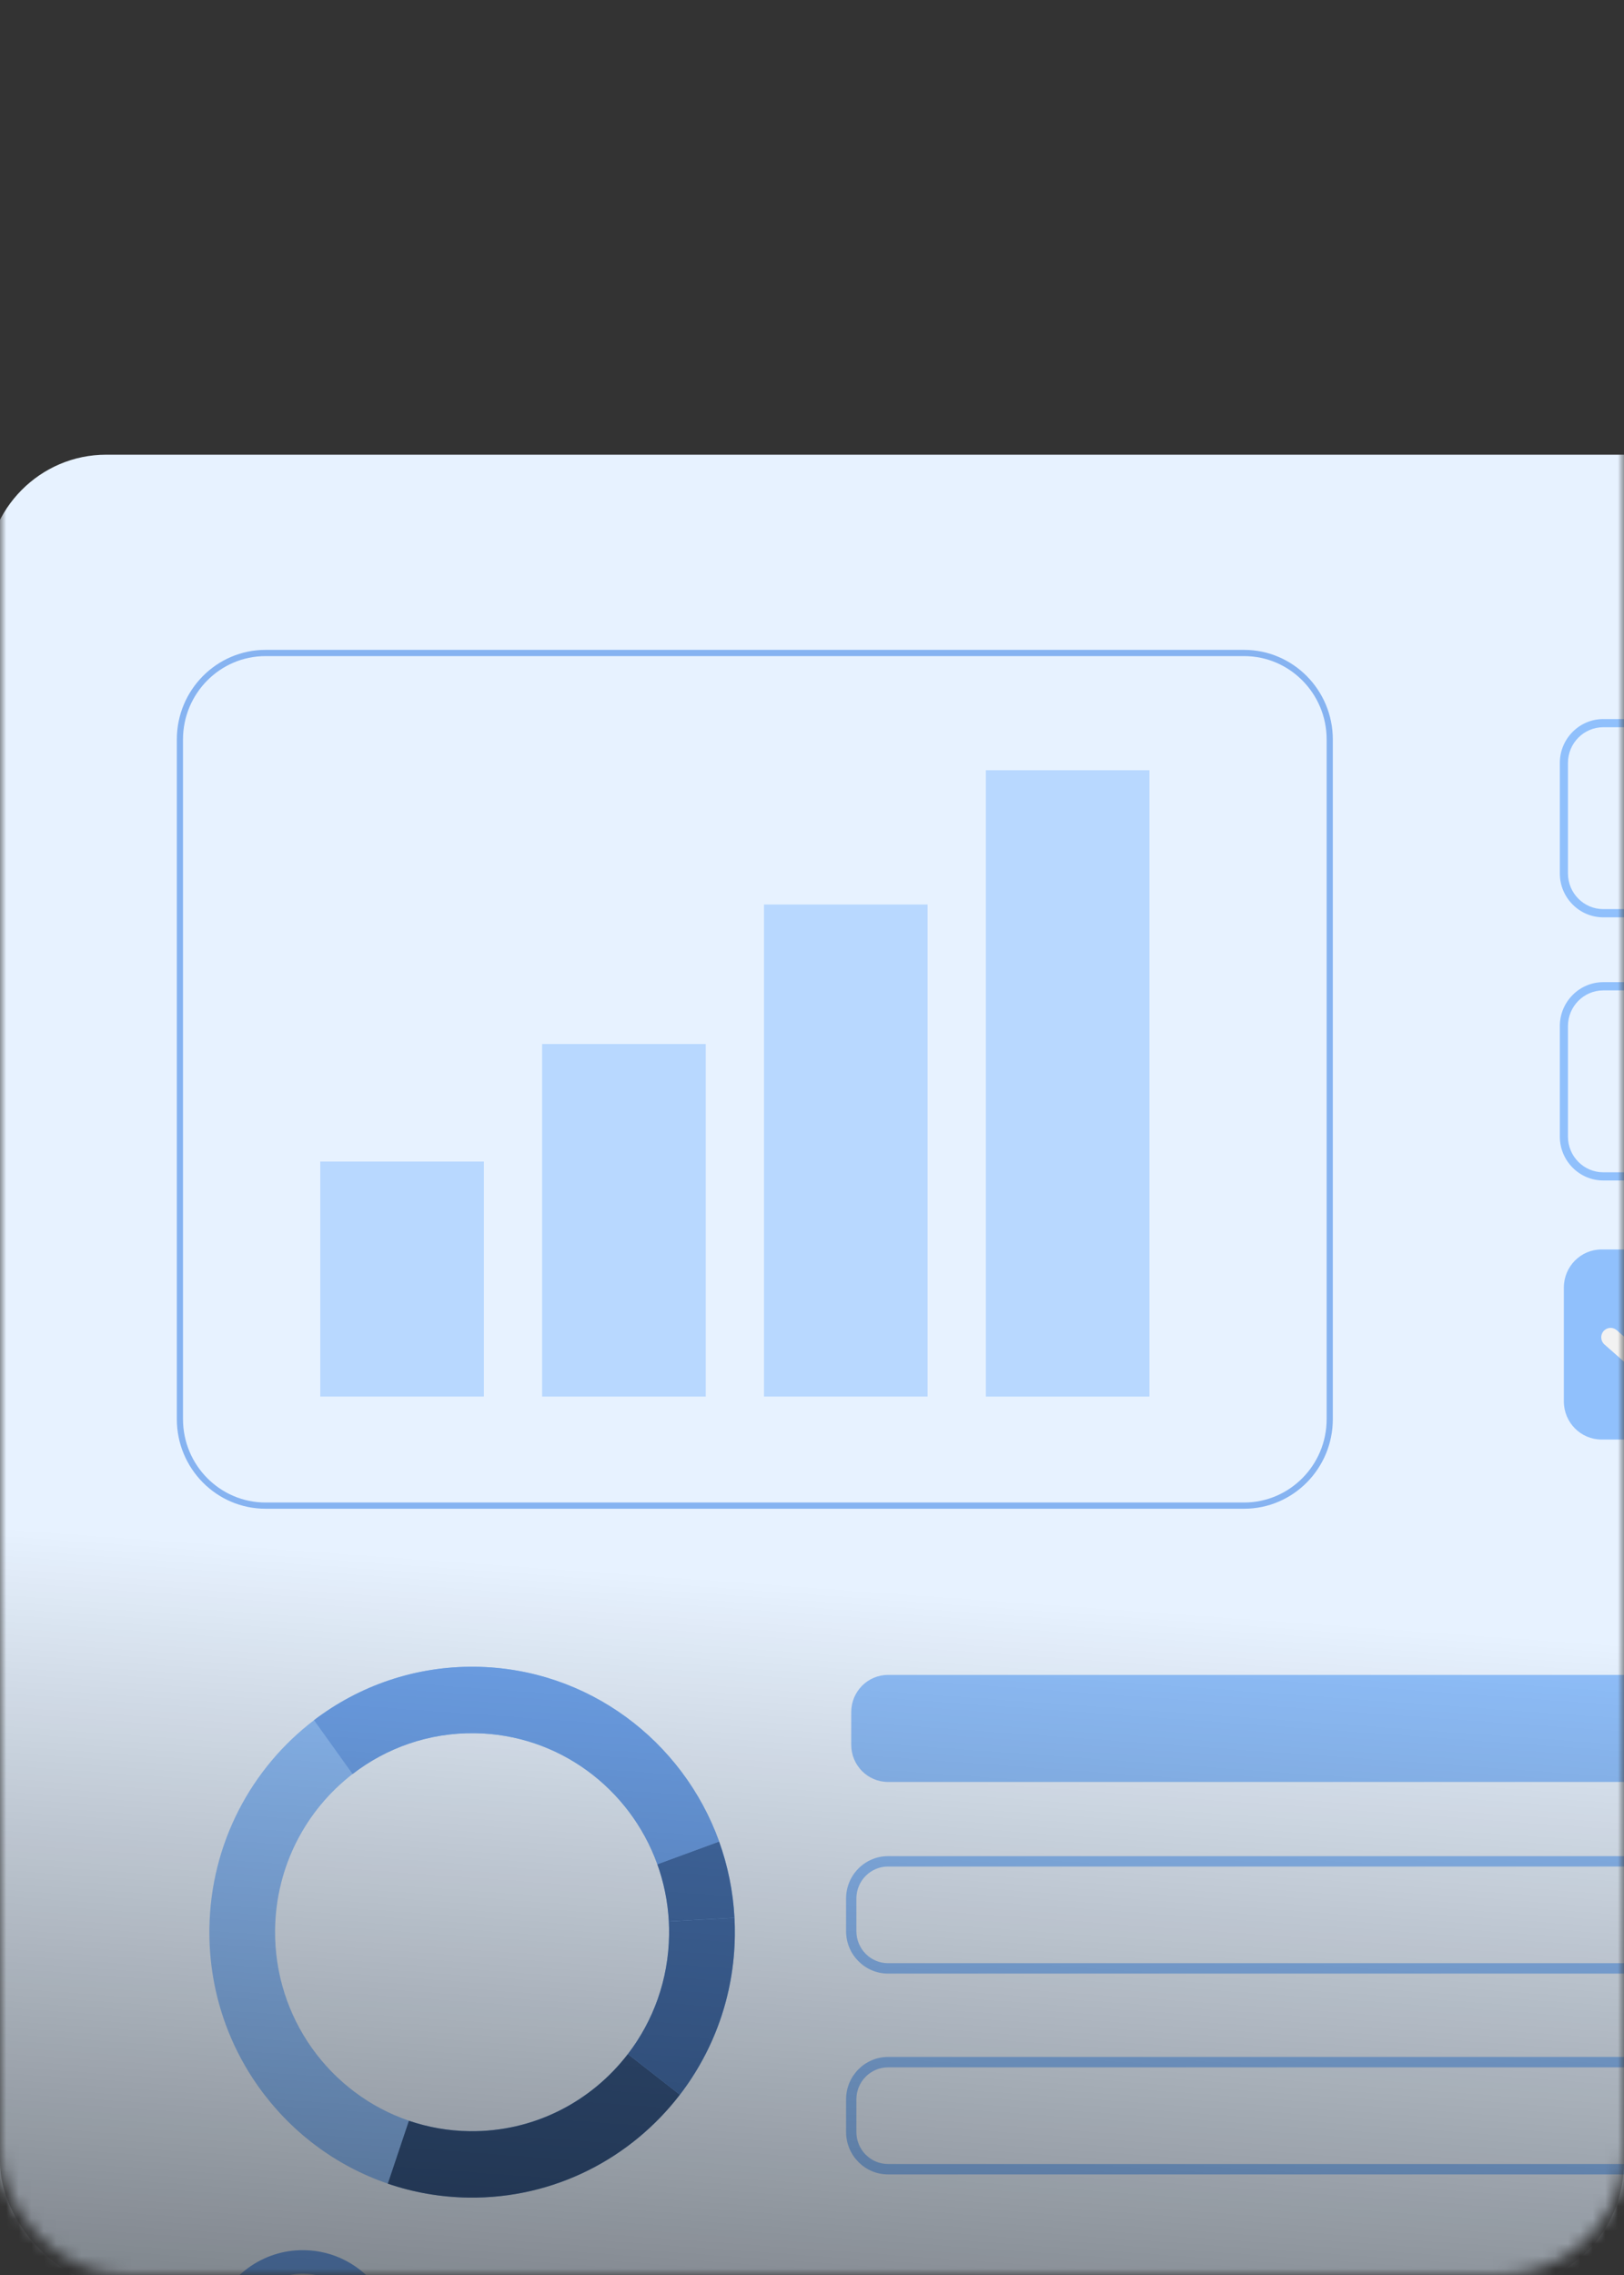<svg width="130" height="182" viewBox="0 0 130 182" fill="none" xmlns="http://www.w3.org/2000/svg">
<rect x="0" y="0" width="130" height="182" fill="#333333" stroke="none"/>
<mask id="mask0_32_473" style="mask-type:alpha" maskUnits="userSpaceOnUse" x="0" y="0" width="130" height="182">
<rect width="130" height="182" rx="10" fill="#07273F"/>
</mask>
<g mask="url(#mask0_32_473)">
<path d="M165.312 46.05V246.54C165.312 251.883 161.021 256.215 155.73 256.215H8.503C3.209 256.215 -1.082 251.883 -1.082 246.54V46.05C-1.082 40.706 3.209 36.375 8.503 36.375H155.73C161.021 36.375 165.312 40.706 165.312 46.05Z" fill="#E7F2FF"/>
<path d="M31.045 174.692C33.078 175.388 35.255 175.774 37.522 175.807C44.383 175.895 50.519 172.658 54.423 167.578C57.13 164.056 58.765 159.649 58.823 154.848C58.83 154.371 58.821 153.896 58.797 153.427C58.684 151.295 58.258 149.247 57.568 147.323C54.666 139.263 47.062 133.461 38.066 133.342C33.217 133.279 28.734 134.876 25.14 137.613C20.122 141.432 16.848 147.47 16.762 154.303C16.642 163.742 22.642 171.821 31.047 174.692H31.045ZM22.021 154.371C22.086 149.284 24.508 144.787 28.225 141.921C30.934 139.831 34.324 138.609 37.994 138.655C44.739 138.742 50.44 143.095 52.617 149.137L52.622 149.146C53.138 150.584 53.455 152.118 53.541 153.714C53.559 154.067 53.564 154.422 53.562 154.78C53.516 158.38 52.288 161.683 50.262 164.32C47.335 168.132 42.736 170.559 37.591 170.493C35.892 170.472 34.259 170.178 32.733 169.656C26.432 167.506 21.933 161.449 22.021 154.369V154.371Z" fill="#90C0FC"/>
<path d="M50.26 164.324L54.423 167.578C50.519 172.66 44.383 175.895 37.522 175.809C35.255 175.779 33.08 175.391 31.045 174.694L32.733 169.661C34.259 170.182 35.889 170.475 37.589 170.496C42.732 170.563 47.333 168.135 50.26 164.324Z" fill="#385988"/>
<path d="M53.539 153.714L58.795 153.427C58.821 153.896 58.83 154.371 58.823 154.85C58.763 159.651 57.128 164.058 54.423 167.581L50.26 164.327C52.288 161.688 53.513 158.382 53.559 154.785C53.564 154.427 53.559 154.069 53.539 153.716V153.714Z" fill="#4772B0"/>
<path d="M53.539 153.714C53.453 152.118 53.136 150.584 52.619 149.147L52.615 149.137L57.563 147.321C58.255 149.243 58.682 151.293 58.793 153.424L53.536 153.712L53.539 153.714Z" fill="#4772B0"/>
<path d="M25.138 137.613C28.732 134.878 33.215 133.279 38.064 133.342C47.06 133.459 54.666 139.263 57.566 147.323L52.622 149.146L52.617 149.137C50.441 143.092 44.74 138.742 37.994 138.655C34.324 138.609 30.934 139.831 28.225 141.921L25.138 137.613Z" fill="#70A5EE"/>
<path d="M30.221 183.02C28.873 181.218 26.745 180.042 24.337 180.012C21.009 179.967 18.161 182.125 17.149 185.143C16.904 185.875 16.767 186.655 16.756 187.469C16.744 188.415 16.906 189.325 17.212 190.166C17.698 191.51 18.555 192.677 19.657 193.542C20.752 194.4 22.091 194.956 23.552 195.089C23.746 195.106 23.945 195.12 24.142 195.122C24.267 195.122 24.39 195.12 24.513 195.115C24.557 195.115 24.598 195.115 24.642 195.113C25.393 195.073 26.115 194.921 26.794 194.671C29.635 193.628 31.679 190.898 31.721 187.665C31.744 185.924 31.182 184.313 30.216 183.023L30.221 183.02ZM26.159 192.892C25.652 193.079 25.112 193.194 24.55 193.224C24.425 193.231 24.3 193.233 24.172 193.231C23.64 193.224 23.128 193.14 22.642 192.992C21.97 192.789 21.35 192.469 20.81 192.046C20.613 191.891 20.428 191.723 20.252 191.543C19.235 190.503 18.615 189.07 18.636 187.494C18.64 187.085 18.694 186.686 18.779 186.302C18.821 186.115 18.87 185.931 18.93 185.751C19.687 183.488 21.822 181.87 24.318 181.903C26.11 181.926 27.697 182.796 28.706 184.131C29.443 185.103 29.873 186.321 29.857 187.639C29.827 190.063 28.292 192.111 26.161 192.892H26.159Z" fill="#70A5EE"/>
<g opacity="0.82">
<path d="M99.591 120.699H21.255C17.339 120.699 14.155 117.484 14.155 113.532V59.157C14.155 55.204 17.339 51.99 21.255 51.99H99.591C103.507 51.99 106.691 55.204 106.691 59.157V113.532C106.691 117.484 103.507 120.699 99.591 120.699ZM21.255 52.488C17.612 52.488 14.649 55.48 14.649 59.157V113.532C14.649 117.209 17.612 120.201 21.255 120.201H99.591C103.234 120.201 106.197 117.209 106.197 113.532V59.157C106.197 55.48 103.234 52.488 99.591 52.488H21.255Z" fill="#70A5EE"/>
</g>
<path d="M137.101 73.386H128.341C126.424 73.386 124.863 71.81 124.863 69.877V61.034C124.863 59.099 126.424 57.525 128.341 57.525H137.101C139.018 57.525 140.579 59.101 140.579 61.034V69.877C140.579 71.813 139.018 73.386 137.101 73.386ZM128.341 58.178C126.783 58.178 125.514 59.459 125.514 61.032V69.875C125.514 71.448 126.783 72.729 128.341 72.729H137.101C138.66 72.729 139.928 71.448 139.928 69.875V61.032C139.928 59.459 138.66 58.178 137.101 58.178H128.341Z" fill="#90C0FC"/>
<path d="M137.101 94.438H128.341C126.424 94.438 124.863 92.863 124.863 90.927V82.084C124.863 80.149 126.424 78.573 128.341 78.573H137.101C139.018 78.573 140.579 80.149 140.579 82.084V90.927C140.579 92.863 139.018 94.438 137.101 94.438ZM128.341 79.232C126.783 79.232 125.514 80.513 125.514 82.087V90.93C125.514 92.503 126.783 93.784 128.341 93.784H137.101C138.66 93.784 139.928 92.503 139.928 90.93V82.087C139.928 80.513 138.66 79.232 137.101 79.232H128.341Z" fill="#90C0FC"/>
<path d="M128.207 99.957H137.233C138.898 99.957 140.25 101.322 140.25 103.003V112.115C140.25 113.798 138.898 115.163 137.231 115.163H128.205C126.537 115.163 125.185 113.798 125.185 112.115V103.003C125.185 101.322 126.537 99.957 128.202 99.957H128.207Z" fill="#90C0FC"/>
<path d="M132.243 110.911L128.436 107.559C128.123 107.285 128.091 106.806 128.362 106.49C128.635 106.175 129.107 106.142 129.42 106.416L132.113 108.786L135.952 104.461C136.23 104.151 136.703 104.125 137.013 104.403C137.321 104.681 137.346 105.16 137.071 105.474L132.243 110.911Z" fill="#F2F2F2"/>
<path d="M71.086 133.992H137.307C138.933 133.992 140.253 135.325 140.253 136.966V139.584C140.253 141.225 138.933 142.557 137.307 142.557H71.086C69.46 142.557 68.141 141.225 68.141 139.584V136.966C68.141 135.325 69.46 133.992 71.086 133.992Z" fill="#90C0FC"/>
<path d="M137.307 157.887H71.086C69.236 157.887 67.728 156.367 67.728 154.497V151.879C67.728 150.012 69.234 148.492 71.086 148.492H137.307C139.16 148.492 140.665 150.012 140.665 151.879V154.497C140.665 156.365 139.16 157.887 137.307 157.887ZM71.086 149.322C69.69 149.322 68.553 150.47 68.553 151.879V154.497C68.553 155.907 69.69 157.055 71.086 157.055H137.307C138.706 157.055 139.84 155.907 139.84 154.497V151.879C139.84 150.47 138.704 149.322 137.307 149.322H71.086Z" fill="#90C0FC"/>
<path d="M137.307 173.953H71.086C69.236 173.953 67.728 172.434 67.728 170.563V167.945C67.728 166.078 69.234 164.556 71.086 164.556H137.307C139.16 164.556 140.665 166.075 140.665 167.945V170.563C140.665 172.431 139.16 173.953 137.307 173.953ZM71.086 165.388C69.69 165.388 68.553 166.536 68.553 167.945V170.563C68.553 171.973 69.69 173.121 71.086 173.121H137.307C138.706 173.121 139.84 171.973 139.84 170.563V167.945C139.84 166.536 138.704 165.388 137.307 165.388H71.086Z" fill="#90C0FC"/>
<path d="M38.733 92.923H25.638V111.724H38.733V92.923Z" fill="#B8D8FF"/>
<path d="M56.493 83.522H43.398V111.725H56.493V83.522Z" fill="#B8D8FF"/>
<path d="M74.251 72.362H61.157V111.724H74.251V72.362Z" fill="#B8D8FF"/>
<path d="M92.012 61.618H78.918V111.727H92.012V61.618Z" fill="#B8D8FF"/>
<rect y="106" width="130" height="77" rx="10" fill="url(#paint0_linear_32_473)"/>
</g>
<defs>
<linearGradient id="paint0_linear_32_473" x1="116.751" y1="130.5" x2="107.172" y2="263.377" gradientUnits="userSpaceOnUse">
<stop stop-opacity="0"/>
<stop offset="1"/>
</linearGradient>
</defs>
</svg>
